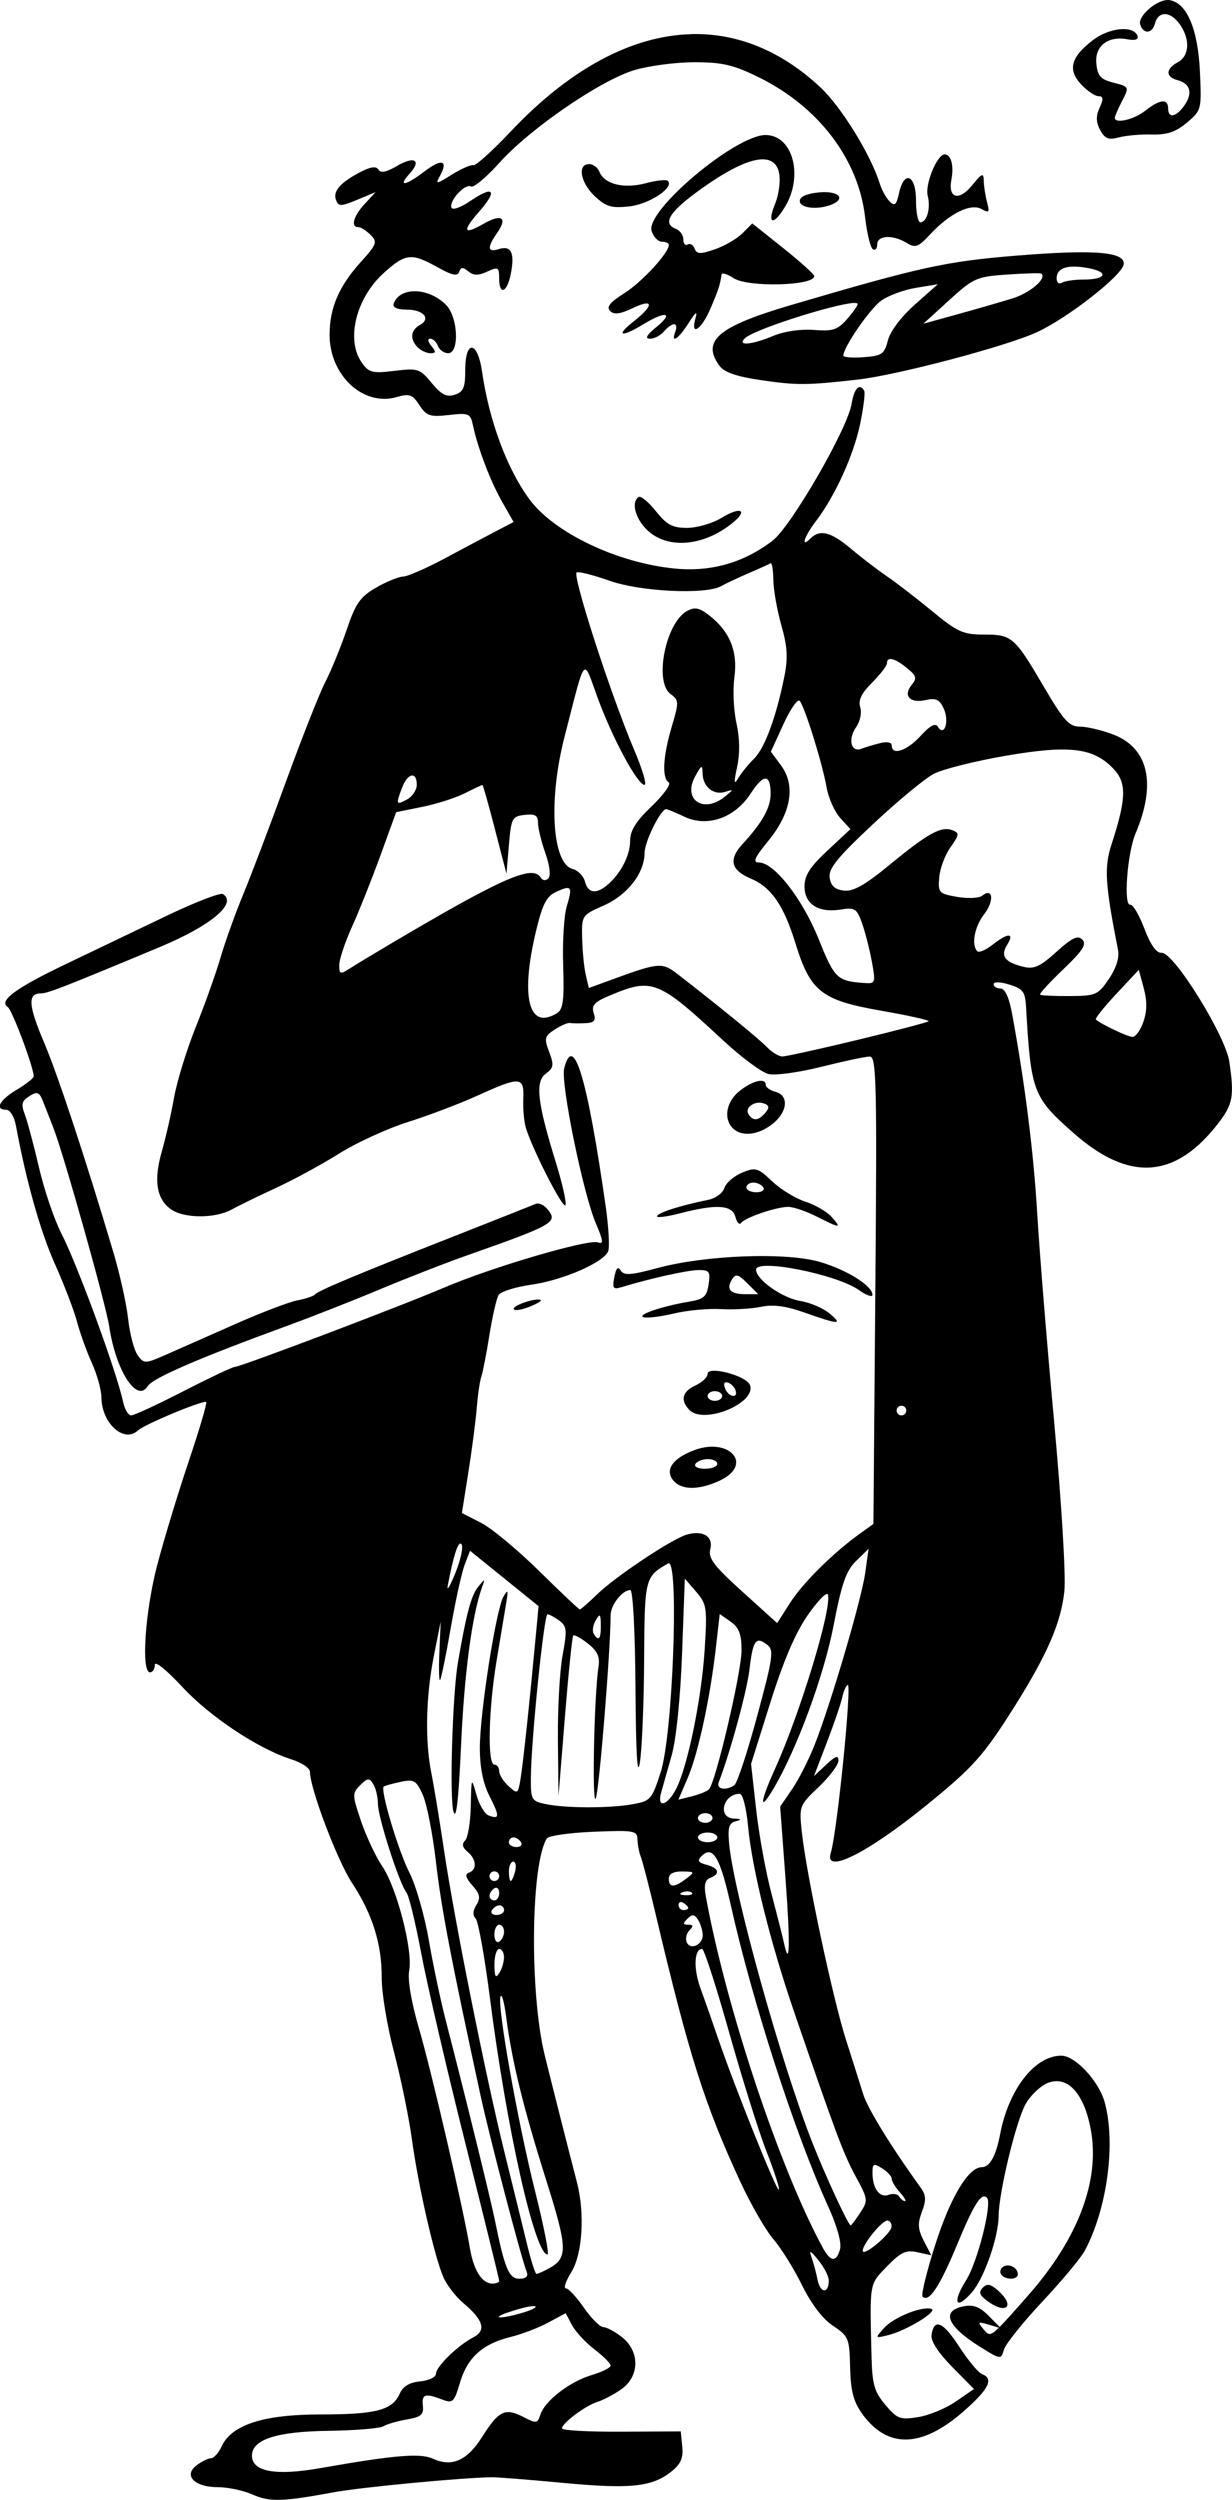 <?xml version="1.0" encoding="UTF-8" standalone="no"?>
<!-- Created with Inkscape (http://www.inkscape.org/) -->

<svg
   width="43.039mm"
   height="87.282mm"
   viewBox="0 0 43.039 87.282"
   version="1.1"
   id="svg2181"
   inkscape:version="1.2 (dc2aedaf03, 2022-05-15)"
   sodipodi:docname="Cigarr smoker.svg"
   xmlns:inkscape="http://www.inkscape.org/namespaces/inkscape"
   xmlns:sodipodi="http://sodipodi.sourceforge.net/DTD/sodipodi-0.dtd"
   xmlns="http://www.w3.org/2000/svg"
   xmlns:svg="http://www.w3.org/2000/svg"
   xmlns:rdf="http://www.w3.org/1999/02/22-rdf-syntax-ns#"
   xmlns:cc="http://creativecommons.org/ns#"
   xmlns:dc="http://purl.org/dc/elements/1.1/">
  <title
     id="title2208">Cigarr smoker</title>
  <sodipodi:namedview
     id="namedview2183"
     pagecolor="#ffffff"
     bordercolor="#666666"
     borderopacity="1.0"
     inkscape:showpageshadow="2"
     inkscape:pageopacity="0.0"
     inkscape:pagecheckerboard="0"
     inkscape:deskcolor="#d1d1d1"
     inkscape:document-units="mm"
     showgrid="false"
     inkscape:zoom="1.9165749"
     inkscape:cx="62.611692"
     inkscape:cy="167.22539"
     inkscape:window-width="1920"
     inkscape:window-height="991"
     inkscape:window-x="-9"
     inkscape:window-y="-9"
     inkscape:window-maximized="1"
     inkscape:current-layer="layer1" />
  <defs
     id="defs2178" />
  <g
     inkscape:label="Lager 1"
     inkscape:groupmode="layer"
     id="layer1"
     transform="translate(-40.461,15.923)">
    <path
       id="path2055"
       style="fill:#000000;stroke-width:0.169"
       d="m 81.312,-15.919 c -0.396,-0.058 -1.119,0.552 -1.018,0.857 0.113,0.34 0.42,0.319 0.513,-0.036 0.119,-0.455 0.545,-0.44 0.875,0.031 0.363,0.519 0.33,1.1 -0.075,1.317 -0.429,0.23 -0.434,0.515 -0.011,0.625 0.449,0.118 0.542,0.453 0.243,0.88 -0.292,0.417 -0.571,0.468 -0.571,0.104 0,-0.349 -0.288,-0.318 -0.8,0.085 -0.396,0.311 -1.062,0.465 -1.062,0.245 0,-0.051 0.115,-0.316 0.255,-0.588 0.254,-0.491 0.252,-0.495 -0.296,-0.636 -0.457,-0.118 -0.561,-0.233 -0.604,-0.671 -0.06,-0.612 0.409,-0.975 1.093,-0.844 0.256,0.049 0.388,0.007 0.349,-0.111 -0.125,-0.382 -0.977,-0.307 -1.559,0.137 -0.776,0.592 -0.894,1.037 -0.411,1.551 0.211,0.225 0.484,0.409 0.605,0.409 0.171,0 0.179,0.091 0.038,0.402 -0.134,0.295 -0.129,0.502 0.019,0.779 0.162,0.303 0.29,0.354 0.652,0.257 0.248,-0.066 0.768,-0.112 1.157,-0.101 0.529,0.014 0.836,-0.09 1.222,-0.415 0.507,-0.427 0.515,-0.456 0.454,-1.777 -0.069,-1.497 -0.46,-2.412 -1.068,-2.5 z m -16.704,1.189 c -2.059,0.054 -4.225,1.194 -6.3,3.392 -0.638,0.676 -1.226,1.208 -1.306,1.182 -0.08,-0.026 -0.415,0.119 -0.744,0.322 -0.58,0.358 -0.593,0.359 -0.415,0.027 0.283,-0.53 0.04,-0.584 -0.561,-0.126 -0.659,0.503 -0.936,0.544 -0.513,0.076 0.433,-0.478 0.172,-0.633 -0.449,-0.266 -0.356,0.21 -0.558,0.25 -0.636,0.124 -0.079,-0.128 -0.266,-0.106 -0.615,0.073 -0.708,0.364 -0.987,0.679 -0.871,0.982 0.09,0.235 0.164,0.235 0.743,-0.005 l 0.642,-0.266 -0.381,0.41 c -0.393,0.422 -0.5,0.811 -0.224,0.811 0.086,0 0.279,0.122 0.428,0.271 0.248,0.248 0.219,0.327 -0.343,0.95 -0.764,0.845 -1.089,1.605 -1.088,2.541 0.001,1.416 1.176,2.507 2.34,2.173 0.452,-0.13 0.554,-0.093 0.799,0.281 0.248,0.379 0.369,0.418 1.028,0.344 0.698,-0.079 0.753,-0.055 0.841,0.361 0.169,0.796 0.611,1.954 1.02,2.672 l 0.4,0.703 -0.632,0.329 C 57.423,2.814 56.618,3.241 55.983,3.581 55.347,3.921 54.7,4.203 54.543,4.207 c -0.156,0.004 -0.58,0.177 -0.942,0.385 -0.556,0.32 -0.715,0.546 -1.03,1.474 -0.205,0.603 -0.54,1.423 -0.746,1.822 -0.205,0.399 -0.823,1.961 -1.372,3.472 -0.549,1.51 -1.224,3.29 -1.5,3.954 -0.276,0.664 -0.631,1.654 -0.79,2.201 -0.159,0.546 -0.547,1.634 -0.862,2.417 -0.315,0.783 -0.656,1.887 -0.757,2.455 -0.101,0.568 -0.296,1.425 -0.434,1.905 -0.287,1.003 -0.181,1.652 0.33,2.01 0.457,0.32 1.54,0.321 2.118,0.002 0.247,-0.137 0.945,-0.476 1.55,-0.755 0.605,-0.279 1.594,-0.817 2.198,-1.196 0.603,-0.379 1.686,-0.875 2.405,-1.102 0.719,-0.227 1.818,-0.644 2.44,-0.927 1.492,-0.676 1.625,-0.666 1.591,0.122 -0.015,0.349 0.027,0.81 0.094,1.024 0.236,0.759 1.274,2.789 1.374,2.689 0.056,-0.056 -0.094,-0.733 -0.333,-1.505 -0.648,-2.094 -0.729,-2.814 -0.346,-3.094 0.271,-0.198 0.287,-0.3 0.115,-0.756 -0.18,-0.476 -0.162,-0.55 0.192,-0.782 0.215,-0.141 0.457,-0.244 0.537,-0.229 0.081,0.015 0.324,0.018 0.54,0.007 0.31,-0.016 0.37,-0.091 0.287,-0.353 -0.085,-0.267 0.022,-0.386 0.539,-0.604 1.512,-0.636 1.695,-0.564 3.988,1.563 0.628,0.583 1.335,1.108 1.571,1.167 0.239,0.06 1.059,-0.05 1.857,-0.251 0.786,-0.197 1.546,-0.358 1.689,-0.358 0.232,0 0.254,0.894 0.194,8.159 l -0.067,8.159 -0.485,0.349 c -0.934,0.673 -1.982,1.713 -2.428,2.41 l -0.45,0.704 -1.216,-1.099 c -1.001,-0.905 -1.199,-1.167 -1.119,-1.485 0.112,-0.448 -0.271,-0.675 -0.841,-0.499 -0.533,0.165 -2.48,1.465 -3.107,2.073 -0.302,0.293 -0.576,0.533 -0.61,0.533 -0.033,0 -0.673,-0.604 -1.422,-1.342 -0.749,-0.738 -1.663,-1.496 -2.03,-1.683 l -0.668,-0.341 0.224,-1.408 c 0.123,-0.774 0.256,-1.788 0.294,-2.254 0.038,-0.466 0.11,-0.961 0.161,-1.101 0.05,-0.14 0.177,-0.789 0.281,-1.443 0.104,-0.654 0.249,-1.287 0.323,-1.406 0.074,-0.119 0.584,-0.28 1.134,-0.358 1.114,-0.158 2.544,-0.78 2.694,-1.173 0.054,-0.141 0.016,-0.832 -0.084,-1.536 -0.642,-4.503 -1.13,-6.131 -1.454,-4.843 -0.128,0.511 0.663,4.374 1.108,5.413 0.262,0.611 0.276,0.738 0.074,0.66 -0.328,-0.126 -3.695,0.862 -5.349,1.568 -1.556,0.664 -7.142,2.78 -7.341,2.78 -0.077,0 -0.882,0.381 -1.789,0.846 -0.907,0.466 -1.73,0.847 -1.829,0.847 -0.099,0 -0.226,-0.209 -0.281,-0.466 -0.228,-1.064 -1.594,-4.79 -2.164,-5.899 -0.243,-0.474 -0.593,-1.504 -0.776,-2.289 -0.183,-0.785 -0.406,-1.622 -0.497,-1.859 -0.134,-0.352 -0.104,-0.469 0.162,-0.635 0.282,-0.176 0.348,-0.146 0.492,0.223 0.092,0.235 0.248,0.636 0.348,0.892 0.365,0.935 1.832,6.155 1.949,6.931 0.232,1.546 0.97,2.687 1.345,2.08 0.175,-0.283 1.802,-0.985 4.907,-2.119 0.838,-0.306 2.286,-0.876 3.217,-1.266 0.931,-0.39 2.303,-0.924 3.048,-1.186 3.018,-1.063 3.171,-1.151 2.794,-1.606 -0.123,-0.148 -0.306,-0.232 -0.408,-0.188 -0.101,0.044 -1.442,0.575 -2.979,1.18 -3.357,1.321 -4.628,1.854 -4.741,1.988 -0.047,0.055 -0.322,0.147 -0.611,0.203 -0.29,0.056 -1.242,0.418 -2.117,0.804 -0.874,0.386 -1.959,0.865 -2.41,1.065 -0.794,0.351 -0.827,0.353 -1.049,0.05 -0.126,-0.172 -0.277,-0.743 -0.335,-1.268 -0.059,-0.525 -0.288,-1.564 -0.51,-2.309 -0.98,-3.295 -1.938,-6.192 -2.433,-7.359 -0.546,-1.287 -0.572,-1.701 -0.106,-1.701 0.239,0 0.797,-0.218 4.152,-1.617 1.794,-0.749 2.726,-1.53 2.206,-1.852 -0.091,-0.056 -0.986,0.291 -1.99,0.772 -1.004,0.481 -2.594,1.242 -3.533,1.692 -1.729,0.828 -2.319,1.268 -1.991,1.483 0.154,0.101 0.905,2.106 0.905,2.416 0,0.066 -0.267,0.277 -0.593,0.47 -0.603,0.356 -0.78,0.7 -0.361,0.7 0.128,0 0.277,0.247 0.333,0.55 0.358,1.937 0.856,3.705 1.363,4.835 0.321,0.717 0.668,1.623 0.771,2.013 0.103,0.39 0.336,1.038 0.518,1.439 0.182,0.401 0.333,0.942 0.335,1.201 0.007,0.911 0.794,1.618 1.282,1.152 0.215,-0.206 2.297,-1.069 2.379,-0.987 0.036,0.036 -0.242,0.973 -0.616,2.084 -0.374,1.111 -0.869,2.74 -1.099,3.62 -0.422,1.617 -0.564,3.733 -0.249,3.733 0.093,0 0.169,-0.119 0.169,-0.264 0,-0.148 0.42,0.19 0.956,0.769 0.968,1.046 2.668,2.173 3.828,2.538 0.349,0.11 0.635,0.303 0.635,0.43 0,0.576 0.95,3.088 1.461,3.865 0.723,1.098 1.054,2.153 1.046,3.33 -0.004,0.512 0.189,1.678 0.429,2.59 0.24,0.912 0.522,2.284 0.626,3.048 0.217,1.59 0.77,4.024 1.087,4.784 0.118,0.284 0.439,0.705 0.713,0.935 0.7,0.589 0.806,0.955 0.346,1.192 -0.538,0.277 -1.306,1.025 -1.306,1.273 0,0.116 -0.248,0.235 -0.55,0.265 -0.372,0.036 -0.603,0.173 -0.713,0.423 -0.255,0.581 -0.819,0.731 -2.755,0.731 -2.012,0 -3.125,0.36 -3.473,1.122 -0.101,0.221 -0.266,0.404 -0.367,0.407 -0.101,0.003 -0.33,0.115 -0.506,0.249 -0.469,0.355 -0.071,0.762 0.746,0.762 0.35,0 0.894,0.115 1.207,0.255 0.598,0.267 1.046,0.255 2.856,-0.08 0.939,-0.173 4.429,-0.505 5.504,-0.522 0.186,-0.003 1.297,0.085 2.469,0.195 2.358,0.222 3.12,0.146 3.788,-0.38 0.346,-0.272 0.438,-0.476 0.398,-0.885 l -0.052,-0.531 -2.074,0.011 c -1.141,0.006 -2.074,-0.045 -2.074,-0.115 0,-0.186 0.817,-0.796 1.242,-0.928 0.202,-0.063 0.576,-0.261 0.833,-0.442 0.64,-0.45 0.649,-1.321 0.02,-1.816 -0.245,-0.193 -0.54,-0.351 -0.654,-0.351 -0.114,0 -0.419,-0.305 -0.677,-0.677 -0.258,-0.373 -0.542,-0.677 -0.63,-0.677 -0.088,0 -0.001,-0.256 0.193,-0.57 0.389,-0.629 0.476,-2.049 0.193,-3.136 -0.27,-1.035 -0.835,-3.264 -1.122,-4.422 -0.535,-2.164 -0.492,-6.684 0.072,-7.578 0.06,-0.095 0.794,-0.2 1.632,-0.234 1.429,-0.058 1.524,-0.041 1.534,0.276 0.006,0.186 0.057,0.453 0.115,0.593 0.057,0.14 0.293,1.054 0.525,2.032 1.156,4.892 1.7,6.611 2.95,9.313 0.366,0.792 0.887,1.697 1.158,2.011 0.271,0.314 0.721,1.037 1,1.607 0.319,0.65 0.721,1.178 1.082,1.417 0.545,0.363 0.575,0.435 0.598,1.447 0.018,0.814 0.115,1.194 0.413,1.612 0.881,1.237 2.079,1.215 3.544,-0.067 0.894,-0.782 1.074,-1.145 0.65,-1.307 -0.128,-0.049 -0.485,-0.478 -0.793,-0.953 -0.569,-0.878 -0.881,-1.011 -0.97,-0.412 -0.031,0.21 0.233,0.62 0.716,1.109 l 0.766,0.777 -0.631,0.436 c -0.347,0.24 -0.942,0.486 -1.322,0.546 -0.629,0.1 -0.73,0.062 -1.143,-0.429 -0.382,-0.454 -0.457,-0.713 -0.481,-1.668 -0.066,-2.635 -0.086,-2.52 0.538,-3.164 0.485,-0.5 0.663,-0.583 1.065,-0.495 l 0.483,0.106 -0.26,-0.503 c -0.209,-0.405 -0.222,-0.603 -0.066,-1.016 0.155,-0.41 0.145,-0.581 -0.049,-0.85 -1.031,-1.428 -1.846,-2.752 -2.001,-3.251 -0.101,-0.326 -0.373,-1.184 -0.604,-1.907 -0.46,-1.438 -1.38,-5.758 -1.54,-7.237 -0.1,-0.919 -0.092,-0.94 0.589,-1.588 0.379,-0.361 0.689,-0.775 0.689,-0.919 0,-0.199 -0.103,-0.164 -0.429,0.142 l -0.429,0.403 0.452,-1.178 c 0.249,-0.648 0.489,-1.35 0.534,-1.561 0.045,-0.211 0.131,-0.414 0.192,-0.452 0.162,-0.1 -0.364,5.145 -0.59,5.873 -0.235,0.758 1.257,0.02 3.3,-1.634 1.673,-1.354 2.034,-1.757 3.114,-3.471 1.157,-1.837 1.639,-2.954 1.749,-4.053 0.054,-0.536 -0.104,-3.13 -0.356,-5.87 -0.249,-2.701 -0.515,-5.977 -0.592,-7.281 -0.126,-2.143 -0.428,-4.544 -0.878,-6.985 -0.107,-0.581 -0.248,-0.889 -0.406,-0.889 -0.133,0 -0.242,-0.069 -0.242,-0.153 0,-0.089 0.232,-0.082 0.55,0.015 0.479,0.147 0.555,0.249 0.585,0.789 0.168,2.958 0.239,3.145 1.666,4.401 1.949,1.716 3.567,1.595 5.073,-0.38 0.488,-0.64 0.537,-0.931 0.361,-2.118 -0.137,-0.922 -1.95,-3.836 -2.365,-3.801 -0.181,0.015 -0.384,-0.27 -0.603,-0.846 -0.182,-0.478 -0.404,-0.853 -0.493,-0.834 -0.243,0.054 -0.104,-1.806 0.187,-2.491 0.735,-1.733 0.451,-2.98 -0.785,-3.452 -0.393,-0.15 -0.915,-0.273 -1.159,-0.273 -0.376,0 -0.566,-0.208 -1.244,-1.364 C 75.902,6.307 75.816,6.232 74.836,6.232 74.106,6.232 73.907,6.142 73.028,5.417 72.484,4.969 71.773,4.421 71.447,4.199 71.121,3.977 70.554,3.543 70.188,3.235 69.484,2.643 69.103,2.547 68.771,2.879 68.417,3.233 68.552,2.814 68.967,2.269 c 0.667,-0.875 1.314,-2.297 1.541,-3.386 0.119,-0.568 0.183,-1.09 0.144,-1.16 -0.163,-0.287 -0.352,-0.092 -0.441,0.454 C 70.07,-0.951 68.097,2.461 67.449,2.955 66.436,3.728 65.297,4.051 64.027,3.926 62.027,3.73 59.823,2.681 58.961,1.515 58.174,0.451 57.549,-1.23 57.3,-2.954 c -0.155,-1.076 -0.586,-1.116 -0.586,-0.054 0,0.622 -0.063,0.77 -0.368,0.867 -0.285,0.091 -0.467,-0.002 -0.805,-0.411 -0.412,-0.5 -0.482,-0.522 -1.301,-0.423 -0.777,0.094 -0.893,0.064 -1.143,-0.292 -0.557,-0.795 -0.2,-2.248 0.767,-3.122 0.764,-0.69 0.969,-0.712 1.879,-0.205 0.513,0.286 0.703,0.326 0.759,0.162 0.058,-0.17 0.128,-0.174 0.317,-0.018 0.182,0.151 0.346,0.154 0.661,0.011 0.384,-0.175 0.418,-0.156 0.418,0.229 0,0.627 0.285,0.506 0.413,-0.176 0.135,-0.721 0.005,-0.976 -0.427,-0.839 -0.396,0.126 -0.413,-0.057 -0.053,-0.571 0.371,-0.53 0.153,-0.675 -0.474,-0.315 -0.712,0.408 -0.762,0.265 -0.15,-0.432 0.647,-0.737 0.501,-0.917 -0.302,-0.372 -0.355,0.241 -0.64,0.341 -0.674,0.237 -0.082,-0.245 0.488,-0.855 0.686,-0.733 0.087,0.054 0.535,-0.321 0.995,-0.834 1.075,-1.195 3.537,-2.882 4.718,-3.232 0.505,-0.15 1.448,-0.273 2.094,-0.273 0.975,0 1.36,0.091 2.251,0.529 2.079,1.023 3.472,2.854 3.706,4.869 0.066,0.571 0.189,1.08 0.273,1.132 0.084,0.052 0.152,-0.025 0.152,-0.17 0,-0.319 0.546,-0.347 1.028,-0.052 0.304,0.186 0.405,0.15 0.819,-0.296 0.681,-0.733 1.418,-1.098 1.795,-0.887 0.264,0.148 0.29,0.117 0.196,-0.234 -0.059,-0.222 -0.112,-0.556 -0.116,-0.743 -0.007,-0.299 -0.056,-0.281 -0.407,0.149 -0.462,0.565 -0.849,0.458 -0.723,-0.2 0.093,-0.486 -0.012,-0.88 -0.235,-0.88 -0.265,0 -0.693,1.043 -0.593,1.444 0.11,0.437 -0.027,0.927 -0.258,0.927 -0.083,0 -0.151,-0.343 -0.151,-0.762 0,-0.896 -0.413,-1.074 -0.593,-0.255 -0.091,0.414 -0.151,0.467 -0.33,0.288 -0.12,-0.12 -0.277,-0.405 -0.348,-0.634 -0.31,-0.999 -1.346,-2.675 -2.07,-3.35 -1.378,-1.285 -2.914,-1.899 -4.515,-1.857 z m 2.599,3.521 c -1.057,0 -4.206,2.65 -3.983,3.352 0.065,0.205 0.228,0.373 0.361,0.373 0.133,0 0.242,0.05 0.242,0.111 0,0.279 -0.94,1.298 -1.557,1.688 -0.499,0.315 -0.633,0.482 -0.496,0.619 0.137,0.137 0.347,0.111 0.781,-0.096 0.746,-0.356 0.769,-0.113 0.044,0.459 -0.654,0.516 -0.441,0.576 0.343,0.098 0.773,-0.471 1.074,-0.412 0.461,0.09 -0.354,0.29 -0.425,0.417 -0.233,0.417 0.152,4.62e-4 0.37,-0.114 0.486,-0.253 0.116,-0.14 0.275,-0.254 0.354,-0.254 0.079,0 0.1,0.114 0.046,0.254 -0.172,0.447 0.102,0.272 0.463,-0.296 0.244,-0.385 0.316,-0.436 0.24,-0.169 -0.191,0.665 0.203,0.41 0.523,-0.338 0.282,-0.661 0.331,-0.809 0.388,-1.189 0.011,-0.072 0.201,-0.012 0.423,0.133 0.498,0.326 2.813,0.267 2.813,-0.072 0,-0.064 -0.487,-0.504 -1.082,-0.978 l -1.082,-0.862 -0.347,0.346 c -0.19,0.19 -0.623,0.442 -0.962,0.558 -0.512,0.176 -0.63,0.172 -0.706,-0.025 -0.05,-0.13 -0.16,-0.195 -0.243,-0.144 -0.083,0.052 -0.151,-0.028 -0.151,-0.176 0,-0.148 -0.115,-0.313 -0.254,-0.366 -0.46,-0.177 -0.266,-0.549 0.635,-1.222 1.808,-1.349 2.87,-1.578 2.977,-0.642 0.03,0.266 -0.037,0.707 -0.15,0.979 -0.295,0.712 -0.07,0.793 0.338,0.122 0.663,-1.087 0.28,-2.517 -0.674,-2.517 z m -6.168,1.016 c -0.42,0 -0.3,0.656 0.206,1.126 0.393,0.364 0.581,0.419 1.204,0.349 0.698,-0.078 1.574,-0.658 1.344,-0.889 -0.055,-0.055 -0.405,-0.018 -0.778,0.082 -0.758,0.204 -1.447,0.032 -1.614,-0.402 -0.056,-0.147 -0.219,-0.267 -0.362,-0.267 z m 8.275,0.978 c -0.072,-0.002 -0.151,5.975e-4 -0.237,0.009 -0.436,0.042 -0.677,0.149 -0.677,0.301 0,0.245 0.604,0.319 1.087,0.134 0.481,-0.185 0.333,-0.429 -0.172,-0.443 z m 9.345,2.108 c -0.259,-0.011 -0.569,-0.011 -0.932,0.001 -0.484,0.016 -1.064,0.052 -1.745,0.107 -2.488,0.203 -3.36,0.394 -7.919,1.736 -2.515,0.74 -3.102,1.24 -2.472,2.106 0.172,0.236 0.59,0.38 1.482,0.51 1.235,0.179 1.581,0.177 3.354,-0.024 1.402,-0.159 5.235,-1.174 6.278,-1.663 1.075,-0.503 2.932,-1.954 3.009,-2.35 0.049,-0.25 -0.276,-0.389 -1.054,-0.423 z m -0.654,0.492 c 0.137,0.002 0.297,0.019 0.476,0.053 0.735,0.138 0.627,0.399 -0.164,0.399 -0.32,0 -0.663,0.05 -0.762,0.112 -0.099,0.061 -0.181,-0.009 -0.181,-0.158 0,-0.273 0.219,-0.411 0.631,-0.406 z M 76.465,-6.38 c 0.216,-0.006 0.357,-0.003 0.373,0.01 0.206,0.164 -0.393,0.678 -1.013,0.868 -0.406,0.124 -1.271,0.374 -1.923,0.554 l -1.185,0.328 0.9,-0.82 c 0.853,-0.777 0.959,-0.824 2.032,-0.898 0.311,-0.021 0.601,-0.036 0.816,-0.042 z m -3.241,0.38 -0.803,0.711 c -0.475,0.42 -0.859,0.93 -0.941,1.247 -0.124,0.483 -0.209,0.543 -0.848,0.59 -0.39,0.029 -0.71,0.004 -0.71,-0.055 0,-0.292 0.934,-1.645 1.329,-1.924 0.247,-0.175 0.793,-0.375 1.212,-0.443 z m -18.254,0.246 c -0.355,-0.007 -0.658,0.14 -0.758,0.441 -0.041,0.124 0.128,0.199 0.446,0.199 0.598,0 0.872,0.314 0.471,0.538 -0.328,0.183 -0.358,0.499 -0.074,0.782 0.112,0.112 0.311,0.203 0.444,0.203 0.195,0 0.201,-0.049 0.03,-0.254 -0.122,-0.146 -0.138,-0.254 -0.039,-0.254 0.095,0 0.216,0.114 0.27,0.254 0.054,0.14 0.214,0.254 0.357,0.254 0.403,0 0.346,-1.268 -0.075,-1.689 -0.309,-0.309 -0.716,-0.469 -1.071,-0.475 z m 15.303,0.41 c 0.098,-0.006 0.152,0.005 0.151,0.037 -0.003,0.06 -0.175,0.302 -0.382,0.537 -0.321,0.363 -0.494,0.419 -1.15,0.366 -0.458,-0.036 -1.035,0.048 -1.416,0.207 -0.752,0.314 -1.271,0.361 -1,0.091 0.318,-0.318 3.113,-1.196 3.798,-1.239 z m -7.497,6.771 c -0.28,0.173 -0.12,0.772 0.312,1.173 0.705,0.654 1.937,0.552 2.936,-0.243 0.591,-0.47 0.326,-0.617 -0.36,-0.198 -0.313,0.191 -0.852,0.347 -1.197,0.348 -0.513,5.16e-4 -0.713,-0.106 -1.092,-0.581 -0.255,-0.32 -0.525,-0.544 -0.6,-0.498 z M 67.382,3.743 c 0.047,-0.028 0.089,0.235 0.095,0.584 0.006,0.349 0.132,1.062 0.281,1.585 0.21,0.737 0.234,1.135 0.105,1.778 -0.283,1.412 -0.685,2.506 -1.056,2.871 -0.196,0.192 -0.444,0.497 -0.552,0.677 -0.156,0.26 -0.165,0.179 -0.042,-0.392 0.1,-0.465 0.091,-1.004 -0.025,-1.523 -0.099,-0.442 -0.131,-1.159 -0.072,-1.592 C 66.24,6.827 65.962,6.132 65.251,5.573 64.901,5.297 64.736,5.261 64.472,5.403 c -0.756,0.404 -1.172,2.478 -0.583,2.908 0.293,0.214 0.295,0.275 0.039,1.136 -0.307,1.032 -0.348,1.797 -0.105,1.947 0.091,0.056 -0.176,0.429 -0.593,0.828 -0.562,0.538 -0.757,0.855 -0.757,1.225 0,0.509 -0.349,1.167 -0.82,1.548 -0.382,0.309 -0.653,0.259 -0.757,-0.14 -0.051,-0.193 -0.244,-0.391 -0.429,-0.439 -0.718,-0.188 -0.855,-2.401 -0.285,-4.611 0.756,-2.935 0.635,-2.793 1.159,-1.36 0.512,1.402 1.393,3.035 1.636,3.035 0.087,0 -0.075,-0.548 -0.36,-1.218 -0.822,-1.931 -2.185,-6.142 -2.008,-6.203 0.089,-0.03 0.607,0.103 1.151,0.296 1.067,0.379 3.352,0.489 3.89,0.187 0.162,-0.091 0.599,-0.296 0.972,-0.457 0.373,-0.16 0.715,-0.315 0.762,-0.343 z m 4.171,3.343 c 0.023,-0.002 0.05,1.864e-4 0.08,0.007 0.12,0.028 0.294,0.131 0.508,0.304 0.333,0.27 0.36,0.36 0.174,0.585 -0.316,0.381 -0.073,0.658 0.472,0.538 0.374,-0.082 0.496,-0.025 0.645,0.302 0.201,0.441 0.019,0.994 -0.207,0.628 -0.087,-0.141 -0.273,-0.043 -0.605,0.321 -0.475,0.52 -1.006,0.697 -1.006,0.336 0,-0.114 -0.161,-0.147 -0.408,-0.085 -0.224,0.056 -0.519,0.145 -0.655,0.197 -0.361,0.139 -0.477,-0.335 -0.183,-0.753 0.142,-0.203 0.205,-0.507 0.145,-0.698 -0.077,-0.241 0.042,-0.487 0.413,-0.858 0.286,-0.286 0.52,-0.59 0.52,-0.676 0,-0.092 0.037,-0.141 0.107,-0.148 z m -3.192,1.45 c 0.014,-0.004 0.026,-9.575e-4 0.035,0.009 0.174,0.191 0.793,2.178 0.941,3.02 0.066,0.373 0.28,0.854 0.476,1.069 l 0.357,0.392 -0.802,0.747 c -0.611,0.569 -0.802,0.867 -0.802,1.253 0,0.619 0.49,0.932 1.265,0.806 0.487,-0.079 0.561,-0.034 0.738,0.456 0.108,0.299 0.263,0.902 0.345,1.339 0.14,0.748 0.127,0.794 -0.21,0.773 -1,-0.064 -1.081,-0.14 -1.642,-1.533 -0.571,-1.416 -1.555,-2.677 -2.089,-2.677 -0.227,0 -0.154,-0.167 0.328,-0.756 0.8,-0.977 0.963,-1.932 0.447,-2.63 L 67.39,10.32 67.829,9.362 C 68.04,8.901 68.262,8.562 68.362,8.536 Z m 9.112,1.71 c 0.133,-0.003 0.258,-3.62e-4 0.375,0.007 0.703,0.042 1.136,0.262 1.532,0.688 0.443,0.477 0.425,1.044 -0.086,2.606 -0.265,0.809 -0.23,1.384 0.223,3.691 0.054,0.273 -0.059,0.633 -0.317,1.016 -0.379,0.561 -0.454,0.593 -1.375,0.599 -0.536,0.003 -1,-0.019 -1.03,-0.05 -0.031,-0.031 0.335,-0.43 0.812,-0.886 0.679,-0.648 0.824,-0.874 0.664,-1.035 -0.16,-0.161 -0.357,-0.068 -0.905,0.428 -0.569,0.514 -0.785,0.613 -1.15,0.522 -0.657,-0.162 -0.816,-0.376 -0.571,-0.768 0.267,-0.428 0.032,-0.429 -0.511,-0.002 -0.233,0.183 -0.472,0.285 -0.531,0.226 -0.218,-0.218 -0.097,-0.865 0.242,-1.297 0.356,-0.453 0.304,-0.946 -0.068,-0.643 -0.108,0.088 -0.501,0.107 -0.874,0.043 -0.644,-0.111 -0.675,-0.144 -0.631,-0.681 0.025,-0.31 0.202,-0.784 0.393,-1.052 0.311,-0.437 0.319,-0.498 0.071,-0.594 -0.393,-0.151 -0.854,0.101 -2.185,1.197 -0.87,0.716 -1.28,0.948 -1.609,0.91 -0.315,-0.037 -0.457,-0.165 -0.497,-0.451 -0.045,-0.317 0.264,-0.699 1.505,-1.862 0.859,-0.805 1.816,-1.598 2.128,-1.762 0.311,-0.164 1.453,-0.45 2.537,-0.636 0.56,-0.096 1.031,-0.161 1.435,-0.193 0.151,-0.012 0.293,-0.02 0.426,-0.022 z m -12.517,0.613 c 0.037,-0.016 0.046,0.06 0.049,0.22 0.009,0.466 0.386,0.774 0.79,0.645 0.301,-0.096 0.3,-0.087 -0.011,0.166 -0.741,0.603 -1.481,0.111 -1.044,-0.695 0.115,-0.211 0.18,-0.32 0.217,-0.336 z m -10.118,0.296 c 0.104,-0.021 0.183,0.082 0.183,0.319 0,0.183 -0.153,0.414 -0.339,0.514 -0.388,0.208 -0.399,0.181 -0.174,-0.412 0.098,-0.257 0.226,-0.401 0.33,-0.421 z m 12.365,0.107 c 0.118,0.002 0.179,0.178 0.179,0.529 0,0.486 -0.289,1.003 -0.979,1.753 -0.5,0.543 -0.411,0.914 0.288,1.208 0.71,0.299 1.149,0.932 1.554,2.245 0.525,1.701 0.905,2.001 2.999,2.367 0.948,0.166 1.693,0.332 1.656,0.369 -0.037,0.037 -1.15,0.329 -2.473,0.648 -1.323,0.319 -2.508,0.58 -2.634,0.58 -0.126,0 -0.366,-0.144 -0.532,-0.319 -0.265,-0.279 -1.67,-1.427 -3.146,-2.569 -0.513,-0.397 -0.656,-0.386 -2.152,0.159 l -0.931,0.339 -0.107,-0.455 c -0.059,-0.25 -0.116,-0.822 -0.127,-1.269 -0.02,-0.809 -0.015,-0.816 0.752,-1.155 0.833,-0.368 1.427,-1.134 1.429,-1.841 0.001,-0.388 0.563,-1.524 0.753,-1.524 0.045,0 0.332,0.119 0.638,0.264 0.8,0.38 1.763,0.044 2.315,-0.809 0.225,-0.348 0.399,-0.521 0.517,-0.519 z m -9.89,0.218 c 0.021,0 0.219,0.698 0.439,1.551 l 0.402,1.551 0.085,-1 c 0.08,-0.941 0.112,-1.004 0.55,-1.054 0.366,-0.042 0.466,0.016 0.466,0.275 0,0.181 0.115,0.657 0.257,1.058 0.154,0.436 0.196,0.791 0.104,0.883 -0.092,0.092 -0.199,0.08 -0.267,-0.03 -0.283,-0.458 -1.344,0.01 -5.259,2.324 -0.559,0.33 -1.187,0.71 -1.397,0.844 -0.351,0.224 -0.381,0.215 -0.381,-0.11 0,-0.194 0.199,-0.794 0.443,-1.332 0.244,-0.538 0.692,-1.66 0.995,-2.493 l 0.551,-1.515 0.91,-0.184 c 0.501,-0.101 1.17,-0.315 1.487,-0.475 0.317,-0.16 0.594,-0.291 0.615,-0.291 z m 2.969,3.601 c 0.147,2.71e-4 0.115,0.181 -0.023,0.643 -0.096,0.32 -0.152,1.251 -0.124,2.069 0.04,1.178 -0.003,1.521 -0.204,1.648 -1.001,0.633 -1.302,-0.546 -0.738,-2.884 0.222,-0.92 0.362,-1.189 0.699,-1.343 0.135,-0.062 0.239,-0.105 0.315,-0.124 0.029,-0.007 0.053,-0.011 0.074,-0.011 z m 19.962,2.856 0.173,0.641 c 0.121,0.448 0.117,0.802 -0.013,1.175 -0.102,0.293 -0.274,0.53 -0.381,0.526 -0.171,-0.006 -1.094,-0.443 -1.279,-0.606 -0.037,-0.033 0.285,-0.437 0.716,-0.898 z m -13.197,3.875 c -0.034,-5.47e-4 -0.073,0.004 -0.115,0.013 -0.169,0.038 -0.396,0.153 -0.627,0.335 -0.471,0.371 -0.583,0.969 -0.243,1.308 0.306,0.306 0.884,0.245 1.383,-0.148 0.532,-0.418 0.587,-0.998 0.107,-1.124 -0.186,-0.049 -0.338,-0.156 -0.338,-0.238 0,-0.098 -0.063,-0.145 -0.166,-0.147 z m -0.007,0.766 c 0.04,0.004 0.08,0.013 0.119,0.028 0.177,0.068 0.186,0.144 0.037,0.323 -0.235,0.283 -0.432,0.299 -0.588,0.046 -0.108,-0.175 0.08,-0.363 0.313,-0.395 0.039,-0.005 0.079,-0.007 0.119,-0.003 z m -0.196,2.329 c -0.053,-0.007 -0.108,-0.003 -0.169,0.01 -0.082,0.018 -0.175,0.054 -0.294,0.103 -0.281,0.117 -0.558,0.356 -0.613,0.532 -0.056,0.176 -0.306,0.362 -0.556,0.413 -0.971,0.198 -1.714,0.432 -1.795,0.564 -0.047,0.076 0.309,0.036 0.792,-0.089 1.289,-0.334 1.832,-0.299 1.944,0.126 0.051,0.194 0.139,0.289 0.196,0.21 0.138,-0.19 1.229,-0.563 1.646,-0.563 0.183,0 0.632,0.152 0.997,0.338 0.827,0.421 0.89,0.422 0.514,0.006 -0.165,-0.183 -0.577,-0.42 -0.915,-0.528 -0.338,-0.108 -0.858,-0.426 -1.155,-0.708 -0.282,-0.267 -0.43,-0.391 -0.59,-0.413 z m -0.065,0.458 c 0.134,0 0.291,0.076 0.349,0.169 0.058,0.093 -0.052,0.169 -0.244,0.169 -0.192,0 -0.349,-0.076 -0.349,-0.169 0,-0.093 0.11,-0.169 0.244,-0.169 z m 0.449,2.566 c -0.251,-0.003 -0.512,8.76e-4 -0.777,0.011 -1.058,0.04 -2.177,0.179 -3.016,0.405 -0.937,0.253 -1.177,0.269 -1.289,0.088 -0.097,-0.157 -0.163,-0.088 -0.224,0.231 -0.076,0.399 -0.044,0.44 0.273,0.344 0.998,-0.303 2.27,-0.585 2.659,-0.591 0.389,-0.005 0.428,0.049 0.362,0.498 -0.063,0.428 -0.166,0.52 -0.69,0.607 -0.942,0.158 -1.828,0.46 -1.585,0.541 0.119,0.04 0.594,-0.018 1.054,-0.128 0.461,-0.111 1.201,-0.18 1.646,-0.155 0.445,0.025 1.077,-0.011 1.405,-0.08 0.422,-0.089 0.865,-0.031 1.524,0.202 1.209,0.427 1.351,0.431 0.866,0.027 -0.221,-0.184 -0.678,-0.378 -1.016,-0.433 -0.631,-0.101 -1.546,-0.747 -1.546,-1.092 0,-0.399 2.82,0.161 3.597,0.714 0.257,0.183 0.468,0.257 0.468,0.164 0,-0.315 -0.897,-0.876 -1.84,-1.15 -0.444,-0.129 -1.115,-0.195 -1.87,-0.203 z m -1.054,0.681 c 0.017,-0.003 0.035,-0.002 0.054,0.003 0.078,0.02 0.179,0.105 0.339,0.265 l 0.382,0.381 h -0.451 c -0.526,0 -0.679,-0.171 -0.465,-0.516 0.048,-0.077 0.09,-0.122 0.141,-0.132 z m -6.893,0.836 c -0.033,-0.003 -0.075,2.2e-5 -0.121,0.006 -0.281,0.037 -0.753,0.213 -0.753,0.318 0,0.075 0.226,0.051 0.502,-0.053 0.276,-0.104 0.475,-0.216 0.443,-0.248 -0.013,-0.013 -0.038,-0.021 -0.071,-0.023 z m 6.112,2.487 c -0.129,0.003 -0.213,0.037 -0.213,0.11 0,0.115 -0.19,0.295 -0.423,0.402 -0.464,0.211 -0.54,0.521 -0.211,0.857 0.507,0.52 2.354,-0.243 2.113,-0.873 -0.094,-0.245 -0.878,-0.505 -1.265,-0.496 z m 0.419,0.403 c 0.02,-0.004 0.046,-10e-4 0.076,0.009 0.111,0.037 0.231,0.158 0.268,0.268 0.102,0.305 -0.248,0.241 -0.366,-0.067 -0.047,-0.124 -0.038,-0.198 0.022,-0.21 z m -0.378,0.309 c 0.14,0 0.254,0.076 0.254,0.169 0,0.093 -0.114,0.169 -0.254,0.169 -0.14,0 -0.254,-0.076 -0.254,-0.169 0,-0.093 0.115,-0.169 0.254,-0.169 z m 6.519,0.508 c 0.093,0 0.169,0.076 0.169,0.169 0,0.093 -0.076,0.169 -0.169,0.169 -0.093,0 -0.169,-0.076 -0.169,-0.169 0,-0.093 0.076,-0.169 0.169,-0.169 z m -6.467,1.438 c -0.106,-0.011 -0.222,-0.01 -0.344,0.006 -0.14,0.018 -0.289,0.055 -0.445,0.114 -0.743,0.283 -1.018,0.688 -0.714,1.054 0.285,0.343 0.907,0.341 1.637,-0.005 0.897,-0.426 0.609,-1.092 -0.134,-1.168 z m -0.296,0.425 c 0.181,0 0.329,0.076 0.329,0.169 0,0.093 -0.195,0.169 -0.434,0.169 -0.246,0 -0.388,-0.073 -0.329,-0.169 0.058,-0.093 0.253,-0.169 0.434,-0.169 z m -8.645,2.948 c 0.015,6.53e-4 0.029,0.012 0.042,0.033 0.063,0.101 -0.038,0.558 -0.225,1.015 -0.186,0.457 -0.302,0.641 -0.257,0.408 0.187,-0.966 0.336,-1.46 0.44,-1.455 z m 14.26,0.185 -0.119,0.844 c -0.133,0.943 -1.206,4.582 -1.772,6.014 -0.203,0.512 -0.555,1.204 -0.784,1.537 l -0.415,0.606 0.186,2.499 c 0.172,2.311 0.151,3.206 -0.052,2.265 -0.046,-0.213 -0.245,-0.998 -0.441,-1.743 -0.197,-0.745 -0.437,-2.065 -0.533,-2.934 l -0.176,-1.579 0.675,-2.146 c 0.457,-1.454 0.879,-2.438 1.309,-3.053 0.349,-0.499 0.663,-0.82 0.699,-0.715 0.153,0.46 -0.962,4.137 -1.849,6.093 -0.536,1.183 -0.555,1.545 -0.034,0.658 0.811,-1.38 1.747,-3.928 2.082,-5.664 0.284,-1.478 0.439,-1.919 0.79,-2.26 z m -13.924,0.068 1.197,0.967 1.197,0.967 -0.104,1.116 c -0.216,2.311 -0.434,4.352 -0.523,4.899 -0.09,0.549 -0.103,0.557 -0.42,0.27 -0.18,-0.163 -0.328,-0.399 -0.328,-0.524 0,-0.125 -0.076,-0.228 -0.169,-0.228 -0.25,0 -0.206,-1.935 0.083,-3.661 0.139,-0.827 0.29,-1.732 0.336,-2.012 0.07,-0.423 0.053,-0.456 -0.099,-0.198 -0.26,0.441 -0.827,4.067 -0.827,5.284 -2.7e-5,0.686 0.111,1.239 0.336,1.682 0.363,0.712 0.357,0.828 -0.03,0.679 -0.138,-0.053 -0.33,-0.378 -0.426,-0.723 -0.174,-0.62 -0.176,-0.615 -0.197,0.396 -0.012,0.563 -0.1,1.104 -0.197,1.201 -0.122,0.122 -0.097,0.243 0.084,0.394 0.315,0.262 0.34,0.627 0.05,0.729 -0.151,0.053 -0.117,0.18 0.119,0.447 0.265,0.298 0.293,0.435 0.14,0.681 -0.125,0.201 -0.134,0.365 -0.026,0.473 0.091,0.091 0.315,1.339 0.499,2.773 0.583,4.567 1.57,8.958 2.012,8.958 0.066,0 -0.124,-0.972 -0.423,-2.162 -0.613,-2.438 -1.338,-6.505 -1.22,-6.844 0.043,-0.123 0.132,0.196 0.198,0.708 0.197,1.528 0.598,3.166 1.382,5.649 0.778,2.462 0.786,2.775 0.079,3.153 -0.178,0.095 -0.359,0.173 -0.402,0.173 -0.043,0 -0.194,-0.476 -0.335,-1.058 -0.141,-0.582 -0.492,-2.011 -0.78,-3.175 -0.661,-2.673 -1.757,-8.149 -2.118,-10.583 -0.152,-1.024 -0.351,-2.23 -0.441,-2.68 -0.225,-1.118 -0.19,-2.676 0.092,-4.093 l 0.236,-1.185 -0.045,1.055 c -0.025,0.58 -0.015,1.024 0.023,0.986 0.038,-0.038 0.206,-0.855 0.373,-1.816 0.167,-0.961 0.388,-1.961 0.491,-2.222 z m 6.958,0.44 c 0.339,0.161 0.12,5.989 -0.294,7.279 -0.311,0.972 -0.352,1.019 -0.996,1.133 -0.813,0.144 -2.348,0.138 -3.042,-0.011 -0.483,-0.104 -0.508,-0.15 -0.5,-0.953 0.013,-1.314 0.459,-5.67 0.58,-5.67 0.06,0 0.244,0.099 0.41,0.22 0.268,0.196 0.281,0.328 0.117,1.216 -0.101,0.548 -0.174,1.878 -0.163,2.955 l 0.021,1.959 0.224,-2.771 c 0.123,-1.524 0.254,-2.801 0.291,-2.839 0.037,-0.037 0.267,0.089 0.511,0.281 0.333,0.262 0.425,0.463 0.372,0.807 -0.151,0.963 -0.234,4.849 -0.099,4.607 0.117,-0.209 0.521,-5.178 0.521,-6.402 0,-0.357 0.41,-0.88 0.689,-0.88 0.091,0 0.167,1.448 0.18,3.429 0.015,2.324 0.065,3.156 0.155,2.582 0.073,-0.466 0.139,-2.073 0.147,-3.572 0.016,-2.86 0.025,-2.901 0.84,-3.368 0.012,-0.007 0.024,-0.008 0.035,-0.003 z m 0.546,0.532 0.396,0.46 c 0.371,0.432 0.389,0.556 0.297,2.02 -0.109,1.718 -0.594,4.082 -0.999,4.866 -0.308,0.596 -0.681,0.684 -0.521,0.123 0.06,-0.21 0.227,-0.8 0.371,-1.313 0.155,-0.551 0.302,-1.999 0.36,-3.543 z m -7.018,0.065 c -0.018,-0.003 -0.082,0.075 -0.208,0.229 -0.236,0.289 -0.411,0.947 -0.702,2.645 -0.189,1.102 -0.296,4.707 -0.155,5.191 0.097,0.332 0.179,-0.384 0.266,-2.313 0.112,-2.501 0.382,-4.536 0.729,-5.504 0.059,-0.164 0.088,-0.246 0.07,-0.249 z m 8.237,1.171 0.381,0.268 c 0.295,0.208 0.381,0.434 0.381,1.003 0,0.76 -0.908,4.627 -1.139,4.852 -0.072,0.07 -0.342,0.179 -0.599,0.243 l -0.468,0.116 0.33,-0.77 c 0.364,-0.849 0.783,-2.792 0.983,-4.564 z m -4.212,0.058 c 0.009,-0.004 0.016,-0.003 0.023,0.003 0.025,0.024 0.033,0.13 0.035,0.33 0.005,0.487 -0.072,0.581 -0.248,0.298 -0.057,-0.092 -0.026,-0.302 0.069,-0.466 0.056,-0.096 0.094,-0.152 0.12,-0.164 z m 5.623,0.878 c 0.067,0.013 0.148,0.061 0.246,0.136 0.242,0.186 0.207,0.434 -0.349,2.492 -0.34,1.257 -0.697,2.342 -0.794,2.41 -0.291,0.205 -0.642,0.145 -0.55,-0.094 0.407,-1.061 0.985,-3.18 1.074,-3.936 0.091,-0.773 0.171,-1.048 0.373,-1.009 z M 53.317,46.204 c 0.064,-0.006 0.113,0.049 0.183,0.16 0.088,0.14 0.162,0.45 0.163,0.69 0.003,0.474 0.749,2.792 0.998,3.099 0.085,0.104 0.318,1.066 0.519,2.137 0.201,1.071 0.895,4.056 1.542,6.632 0.647,2.577 1.177,4.729 1.177,4.784 0,0.054 -0.105,0.099 -0.233,0.099 -0.365,0 -0.659,-0.462 -0.789,-1.237 -0.229,-1.377 -1.335,-6.147 -1.774,-7.652 -0.277,-0.951 -0.407,-1.719 -0.346,-2.045 0.132,-0.703 -0.436,-2.894 -0.943,-3.638 -0.225,-0.331 -0.557,-1.036 -0.738,-1.567 -0.312,-0.919 -0.314,-0.98 -0.033,-1.261 0.129,-0.129 0.208,-0.195 0.272,-0.201 z m 1.422,0.042 c 0.233,-0.007 0.318,0.111 0.49,0.49 0.14,0.307 0.347,1.358 0.46,2.336 0.186,1.61 0.515,3.339 1.551,8.128 0.321,1.484 1.41,5.647 1.621,6.197 0.06,0.157 -0.028,0.238 -0.259,0.238 -0.363,0 -0.512,-0.358 -0.855,-2.057 C 57.597,60.837 56.656,57.017 56.044,54.661 55.862,53.963 55.592,52.686 55.443,51.824 55.295,50.962 54.988,49.895 54.762,49.453 54.379,48.706 53.739,46.566 53.865,46.453 c 0.031,-0.028 0.293,-0.101 0.583,-0.163 0.119,-0.026 0.213,-0.042 0.291,-0.044 z m 11.561,0.459 c 0.108,-0.002 0.233,0.48 0.295,1.14 0.141,1.495 0.776,4.051 1.609,6.477 1.471,4.284 1.723,4.957 2.152,5.746 0.431,0.792 0.436,0.835 0.157,1.262 -0.159,0.243 -0.31,0.442 -0.335,0.442 -0.08,0 -0.886,-1.74 -1.334,-2.878 -1.09,-2.769 -2.75,-8.725 -2.911,-10.445 -0.053,-0.563 -0.007,-0.723 0.226,-0.784 0.227,-0.06 0.212,-0.081 -0.069,-0.097 -0.573,-0.031 -0.372,-0.855 0.211,-0.864 z m -1.203,0.675 c 0.14,0 0.254,0.076 0.254,0.169 0,0.093 -0.114,0.169 -0.254,0.169 -0.14,0 -0.254,-0.076 -0.254,-0.169 0,-0.093 0.115,-0.169 0.254,-0.169 z m 0.084,0.677 c 0.186,0 0.339,0.076 0.339,0.169 0,0.093 -0.153,0.169 -0.339,0.169 -0.186,0 -0.338,-0.076 -0.338,-0.169 0,-0.093 0.152,-0.169 0.338,-0.169 z m -6.783,0.169 c 0.088,0 0.207,0.076 0.264,0.169 0.058,0.093 -0.014,0.169 -0.16,0.169 -0.145,0 -0.264,-0.076 -0.264,-0.169 0,-0.093 0.072,-0.169 0.159,-0.169 z m 6.84,0.52 c 0.258,0.028 0.471,0.586 0.759,1.873 0.753,3.366 2.237,7.95 3.397,10.494 0.305,0.67 0.472,1.264 0.415,1.482 -0.122,0.467 -0.329,0.461 -0.591,-0.018 -1.502,-2.74 -3.391,-8.402 -4.098,-12.283 -0.074,-0.405 -0.033,-0.583 0.15,-0.653 0.365,-0.14 0.308,-0.345 -0.127,-0.458 -0.288,-0.075 -0.331,-0.146 -0.181,-0.296 0.101,-0.101 0.192,-0.15 0.278,-0.141 z m -6.846,0.327 c 0.084,0 0.113,0.153 0.065,0.339 -0.049,0.186 -0.118,0.338 -0.153,0.338 -0.036,0 -0.065,-0.152 -0.065,-0.338 0,-0.186 0.069,-0.339 0.153,-0.339 z m -0.662,0.339 c 0.093,0 0.169,0.076 0.169,0.169 0,0.093 -0.076,0.169 -0.169,0.169 -0.093,0 -0.169,-0.076 -0.169,-0.169 0,-0.093 0.076,-0.169 0.169,-0.169 z m 6.562,0.005 c 0.446,0.005 0.452,0.016 0.137,0.254 -0.419,0.317 -0.603,0.315 -0.603,-0.006 0,-0.166 0.162,-0.252 0.466,-0.249 z m -6.496,0.568 c 0.061,0.003 0.104,0.07 0.104,0.179 0,0.145 -0.076,0.264 -0.169,0.264 -0.093,0 -0.169,-0.072 -0.169,-0.16 0,-0.088 0.076,-0.206 0.169,-0.264 0.023,-0.014 0.045,-0.021 0.066,-0.02 z m 6.694,0.125 c 0.059,0.002 0.11,0.018 0.138,0.046 0.056,0.056 -0.044,0.096 -0.222,0.089 -0.197,-0.008 -0.237,-0.048 -0.102,-0.102 0.061,-0.024 0.128,-0.035 0.187,-0.033 z m -0.221,0.376 c 0.02,0.003 0.042,0.012 0.066,0.026 0.093,0.058 0.169,0.138 0.169,0.179 0,0.041 -0.076,0.074 -0.169,0.074 -0.093,0 -0.169,-0.081 -0.169,-0.179 0,-0.049 0.019,-0.082 0.05,-0.096 0.015,-0.007 0.034,-0.009 0.054,-0.005 z m -6.359,0.111 c 0.088,0 0.16,0.076 0.16,0.169 0,0.093 -0.119,0.169 -0.264,0.169 -0.145,0 -0.217,-0.076 -0.159,-0.169 0.058,-0.093 0.176,-0.169 0.264,-0.169 z m 6.768,0.35 c 0.056,0.006 0.106,0.059 0.17,0.159 0.088,0.139 0.161,0.378 0.162,0.531 0.003,0.349 -0.447,0.541 -0.563,0.24 -0.047,-0.122 -9.5e-5,-0.308 0.104,-0.412 0.14,-0.14 0.128,-0.19 -0.047,-0.19 -0.189,0 -0.194,-0.043 -0.027,-0.21 0.084,-0.084 0.144,-0.123 0.2,-0.117 z m -6.777,0.327 c 0.093,0 0.169,0.11 0.169,0.244 0,0.134 -0.076,0.291 -0.169,0.349 -0.093,0.058 -0.169,-0.052 -0.169,-0.244 0,-0.192 0.076,-0.349 0.169,-0.349 z m 0,0.847 c 0.093,0 0.168,0.133 0.167,0.296 -0.001,0.163 -0.077,0.411 -0.167,0.55 -0.125,0.193 -0.165,0.122 -0.167,-0.296 -0.001,-0.303 0.074,-0.55 0.167,-0.55 z m 7.089,0 c 0.068,0 0.493,1.314 0.945,2.921 0.452,1.607 1.041,3.483 1.311,4.17 0.269,0.687 0.46,1.279 0.423,1.316 -0.072,0.072 -1.544,-3.591 -2.119,-5.275 -0.191,-0.559 -0.468,-1.348 -0.617,-1.754 -0.252,-0.691 -0.224,-1.378 0.057,-1.378 z M 77.538,55.847 c -0.928,0 -1.842,1.173 -2.14,2.749 -0.143,0.753 -0.362,1.145 -0.64,1.145 -0.467,0 -1.097,1.05 -1.627,2.714 -0.299,0.936 -0.497,1.748 -0.44,1.804 0.22,0.22 0.597,-0.348 1.203,-1.808 0.595,-1.435 0.852,-1.839 1.047,-1.643 0.189,0.189 -0.328,2.241 -0.722,2.866 -0.506,0.801 -0.37,1.089 0.202,0.426 0.424,-0.493 0.921,-1.916 0.926,-2.653 0.005,-0.827 0.618,-3.355 0.951,-3.925 0.184,-0.315 0.542,-0.645 0.795,-0.734 0.681,-0.239 1.243,0.389 1.475,1.647 0.326,1.765 -0.442,3.798 -2.183,5.775 -0.526,0.598 -0.802,0.907 -1.002,1.11 l -0.378,-0.384 c -0.32,-0.324 -0.537,-0.407 -0.889,-0.336 -0.787,0.157 -0.569,0.692 0.574,1.407 0.731,0.457 0.739,0.458 0.842,0.105 0.057,-0.196 0.659,-0.949 1.338,-1.673 0.679,-0.724 1.347,-1.524 1.484,-1.778 0.786,-1.461 1.095,-3.761 0.697,-5.193 C 78.845,56.73 78.02,55.847 77.538,55.847 Z m -6.543,3.821 c 0.047,-0.024 0.132,0.019 0.282,0.113 0.186,0.116 0.338,0.283 0.338,0.369 0,0.087 0.126,0.297 0.281,0.467 0.154,0.17 0.235,0.31 0.179,0.31 -0.056,0 -0.146,-0.073 -0.201,-0.162 -0.055,-0.089 -0.22,-0.116 -0.366,-0.06 -0.312,0.12 -0.564,-0.214 -0.567,-0.753 -0.001,-0.17 0.007,-0.26 0.054,-0.284 z m 0.464,1.936 c 0.086,0 0.153,0.095 0.148,0.211 -0.011,0.247 -1.007,1.078 -1.007,0.84 0,-0.229 0.672,-1.052 0.859,-1.052 z M 68.791,62.708 c 0.038,0.017 0.122,0.109 0.258,0.278 0.201,0.248 0.365,0.567 0.365,0.71 0,0.469 -0.295,0.454 -0.391,-0.02 C 68.972,63.421 68.875,63.06 68.807,62.874 68.761,62.747 68.753,62.69 68.791,62.708 Z m 6.882,0.463 c -0.057,-8.7e-4 -0.114,0.013 -0.165,0.044 -0.095,0.059 -0.129,0.177 -0.075,0.264 0.127,0.206 0.585,0.205 0.585,-0.002 0,-0.171 -0.174,-0.304 -0.346,-0.306 z m -0.648,0.684 c -0.084,-0.017 -0.154,0.014 -0.229,0.09 -0.152,0.152 -0.121,0.257 0.131,0.448 0.673,0.509 1.025,0.22 0.41,-0.336 -0.131,-0.119 -0.228,-0.184 -0.312,-0.202 z m -15.955,0.736 c 0.092,-0.006 0.128,0.01 0.085,0.05 -0.163,0.153 -1.401,0.453 -1.256,0.303 0.047,-0.048 0.383,-0.168 0.748,-0.268 0.182,-0.05 0.331,-0.079 0.423,-0.085 z m 13.777,0.081 c -0.416,0.009 -1.215,0.358 -1.508,0.689 -0.315,0.355 -0.314,0.357 0.142,0.246 0.627,-0.152 1.76,-0.837 1.518,-0.918 -0.041,-0.014 -0.093,-0.019 -0.152,-0.018 z m -12.625,0.167 0.223,0.418 c 0.123,0.23 0.477,0.611 0.786,0.847 0.309,0.236 0.563,0.489 0.563,0.563 0,0.074 -0.301,0.224 -0.67,0.334 -0.768,0.23 -1.634,0.901 -1.787,1.383 -0.097,0.306 -0.14,0.312 -0.591,0.078 -0.638,-0.33 -0.861,-0.223 -1.437,0.688 -0.53,0.839 -1.06,1.073 -1.734,0.765 -0.435,-0.198 -1.351,-0.121 -3.927,0.333 -1.56,0.275 -2.385,0.124 -2.385,-0.436 0,-0.562 0.854,-0.841 2.645,-0.866 0.951,-0.013 1.828,-0.085 1.949,-0.16 0.121,-0.075 0.489,-0.182 0.819,-0.238 0.491,-0.084 0.591,-0.169 0.558,-0.475 -0.044,-0.411 0.073,-0.449 0.674,-0.221 0.371,0.141 0.42,0.095 0.624,-0.596 0.257,-0.87 0.791,-1.35 1.77,-1.589 0.384,-0.094 0.973,-0.319 1.309,-0.5 z m 14.465,0.339 c 0.025,-0.022 0.125,0.003 0.316,0.06 l 0.352,0.106 c -0.315,0.314 -0.37,0.254 -0.536,0.055 -0.108,-0.13 -0.158,-0.199 -0.133,-0.221 z"
       sodipodi:nodetypes="sssssscssssscssssssssssssssssscssssscccscscsssscccsssssssssssccssssssssssscsssssssccscccssssscccsssssscssssssscssssssssssssssssssssssssssssssscssscsssssssssssssssssssssssssscsscccsssssssssssscssssscssssssccssscccccssscsssccccscsssscsssscsssssssssssssssssscsssssscsssssssssssssccsssssssssssscsssssssscsssssssssssscssscssssscccsssssssssssssscsssssssscsssssscsssssssscscccsscsssssccssssssssssssccssssccssssscsssssssssssssssssscsssssssssssssssscsssccsssssscccssscsssscccssssssccscssscccssssssssssssssscssssssssscsssssssssscccsscscccscccsssscsssscccssssscssssccsssccssssssssscsssscssssssssssssscsssssssssscsssssssssssssssssccssssssssscsssscsscssssssssssssscsscssssssssscsccsccssscccscsssccccccsssssssssssssssssssssssssssssscccsscccssscssscccsscssssscscccsssssccssssscccsscccccsscsssssssssscscsssssssssssccssssssssssscssssssssssssssssssssssssssssscsssssssssssssssscsscsssssscscscscsssssssssscsssssscsssssssscsssssssssssscsssssssssccsssscssssssssccsscssssssssssssssssssccsscsssssccssssssssssssssssccsccss" />
  </g>
</svg>
